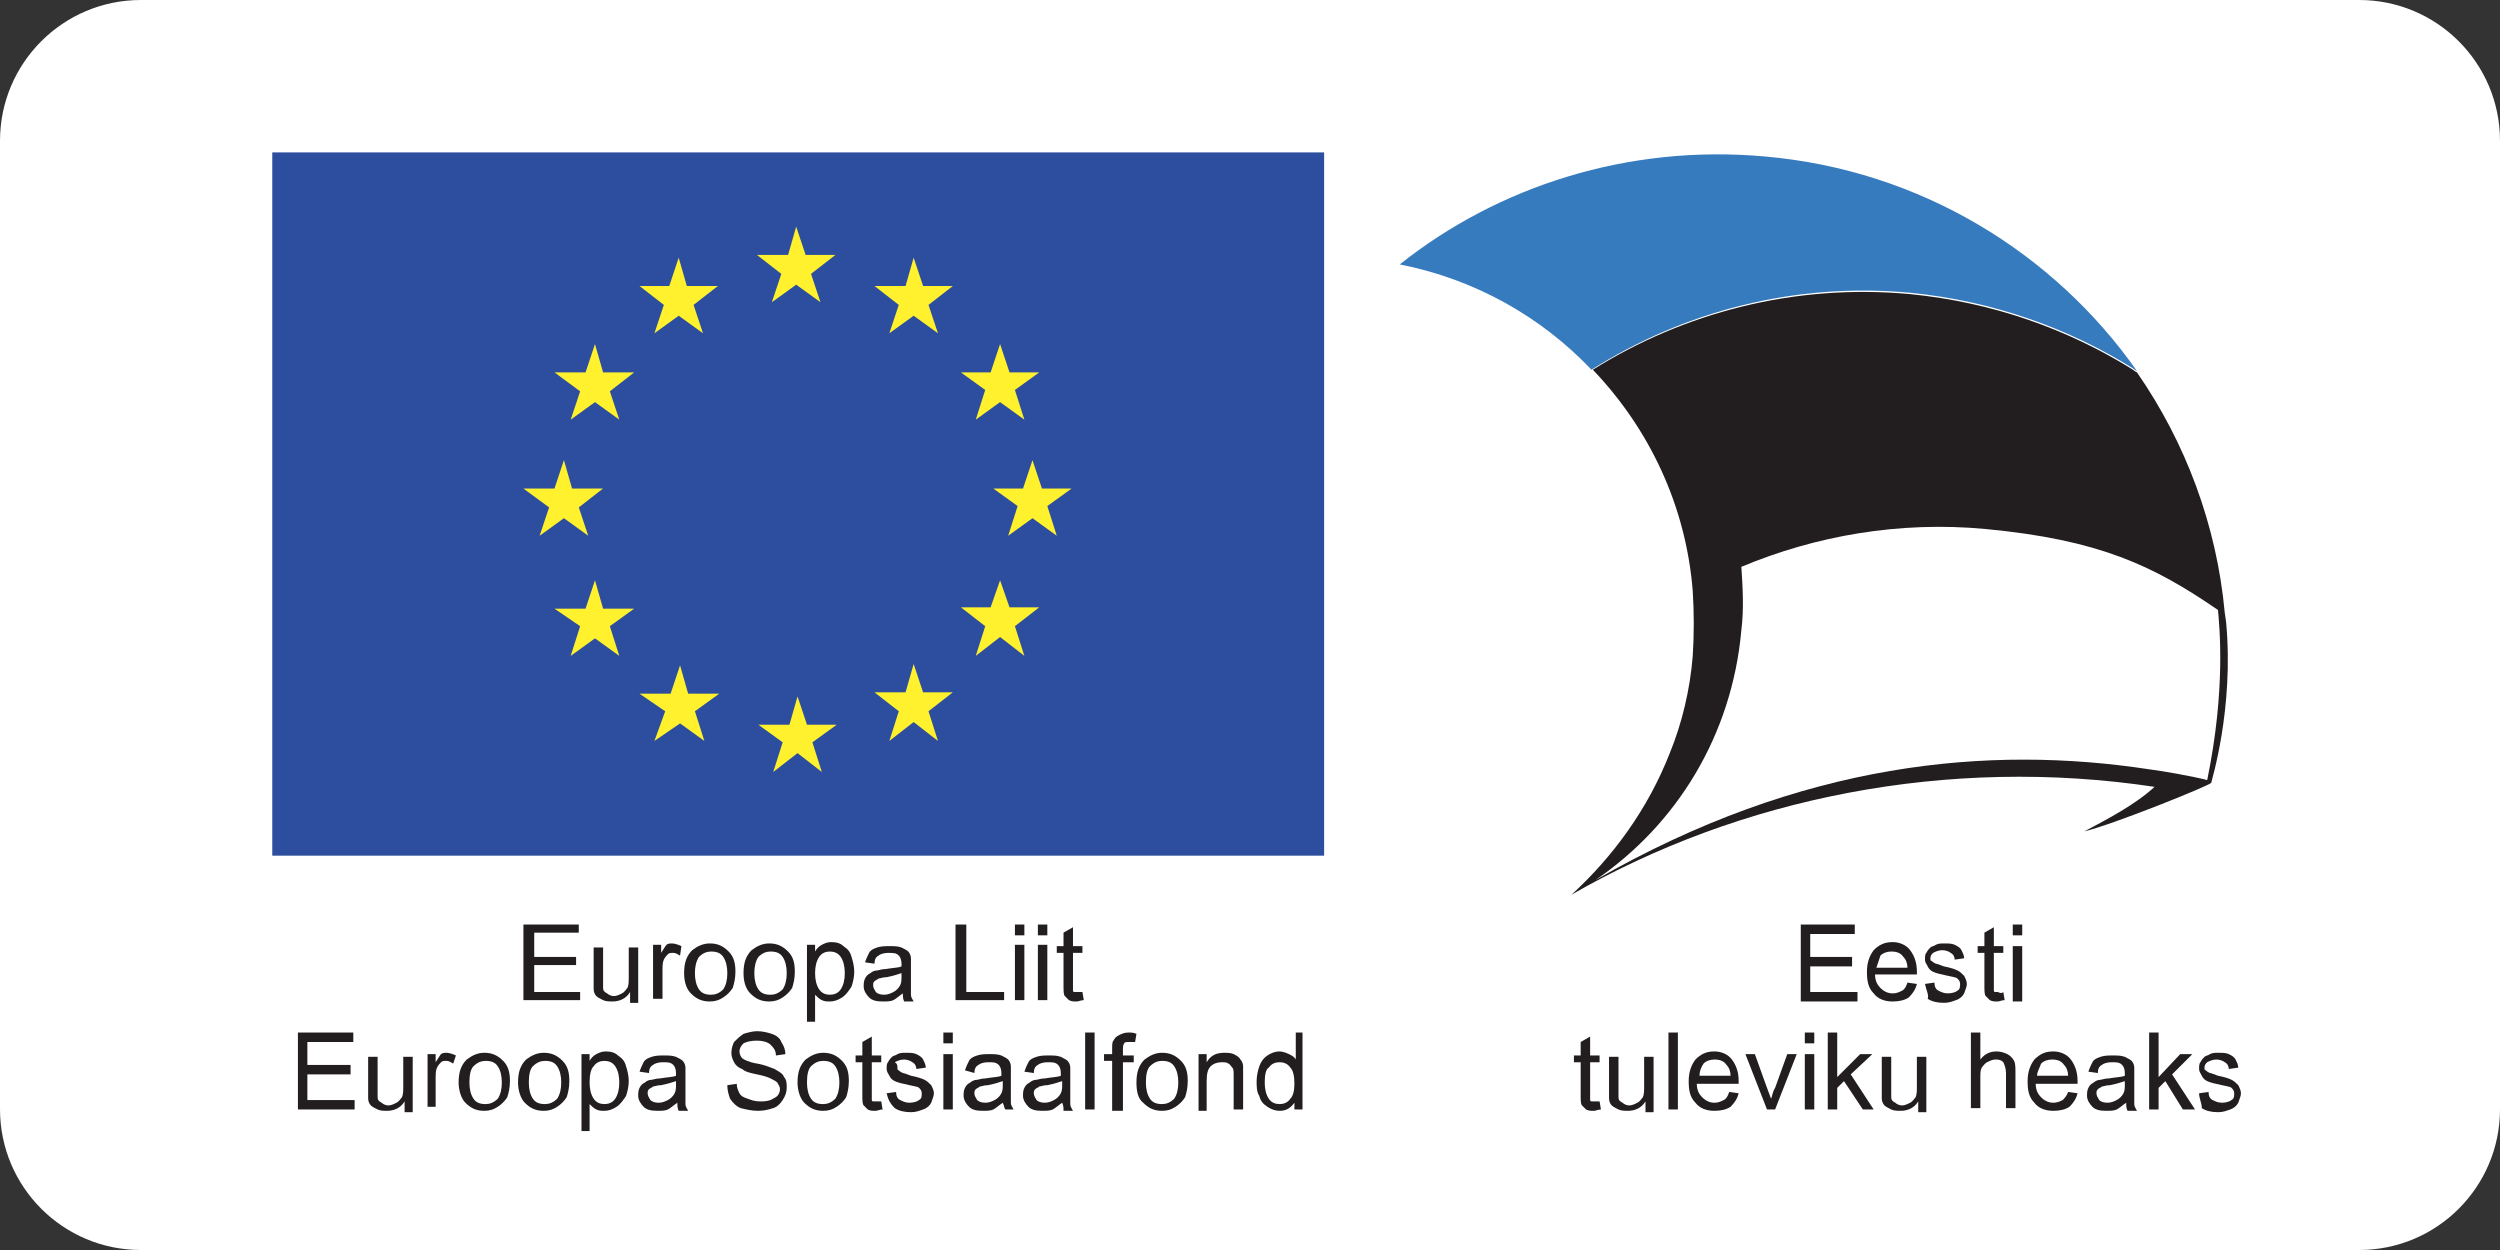 <svg width="142" height="71" viewBox="0 0 142 71" fill="none" xmlns="http://www.w3.org/2000/svg">
<rect x="0" y="0" width="142" height="71" fill="#333333" stroke="none"/>
<path d="M134 0H8C3.582 0 0 3.582 0 8V63C0 67.418 3.582 71 8 71H134C138.418 71 142 67.418 142 63V8C142 3.582 138.418 0 134 0Z" fill="white"/>
<g clip-path="url(#clip0_1430_5210)">
<path d="M130.661 4.438H11.094V67.542H130.661V4.438Z" fill="white"/>
<path d="M29.73 56.808V52.514H32.875V52.974H30.344V54.354H32.722V54.814H30.344V56.347H32.952V56.808H29.73Z" fill="#221E1F"/>
<path d="M35.789 56.808V56.348C35.559 56.731 35.176 56.884 34.792 56.884C34.639 56.884 34.409 56.884 34.256 56.808C34.102 56.731 33.949 56.654 33.872 56.578C33.795 56.501 33.719 56.348 33.719 56.194C33.719 56.118 33.719 55.888 33.719 55.734V53.817H34.256V55.581C34.256 55.888 34.256 56.041 34.256 56.118C34.256 56.271 34.332 56.348 34.486 56.424C34.562 56.501 34.716 56.578 34.869 56.578C35.023 56.578 35.176 56.501 35.329 56.424C35.483 56.348 35.559 56.194 35.636 56.118C35.713 55.964 35.713 55.734 35.713 55.504V53.817H36.25V56.961H35.789V56.808Z" fill="#221E1F"/>
<path d="M37.093 56.807V53.664H37.553V54.124C37.707 53.894 37.783 53.74 37.86 53.664C37.937 53.587 38.09 53.587 38.167 53.587C38.32 53.587 38.55 53.664 38.704 53.74L38.627 54.277C38.474 54.2 38.397 54.124 38.244 54.124C38.09 54.124 38.014 54.124 37.937 54.2C37.86 54.277 37.783 54.354 37.707 54.507C37.63 54.66 37.63 54.89 37.63 55.12V56.731H37.093V56.807Z" fill="#221E1F"/>
<path d="M38.857 55.274C38.857 54.66 39.011 54.277 39.318 53.97C39.624 53.74 39.931 53.587 40.315 53.587C40.775 53.587 41.082 53.74 41.388 54.047C41.695 54.354 41.772 54.737 41.772 55.197C41.772 55.581 41.695 55.887 41.618 56.117C41.465 56.347 41.312 56.501 41.082 56.654C40.852 56.807 40.621 56.884 40.315 56.884C39.855 56.884 39.548 56.731 39.241 56.424C39.011 56.194 38.857 55.81 38.857 55.274ZM39.471 55.274C39.471 55.657 39.548 55.964 39.701 56.194C39.855 56.424 40.084 56.501 40.391 56.501C40.621 56.501 40.852 56.424 41.082 56.194C41.235 55.964 41.312 55.657 41.312 55.274C41.312 54.89 41.235 54.584 41.082 54.354C40.928 54.124 40.698 54.047 40.391 54.047C40.161 54.047 39.931 54.124 39.701 54.354C39.548 54.584 39.471 54.89 39.471 55.274Z" fill="#221E1F"/>
<path d="M42.232 55.274C42.232 54.66 42.385 54.277 42.692 53.97C42.999 53.74 43.306 53.587 43.689 53.587C44.149 53.587 44.456 53.74 44.763 54.047C45.07 54.354 45.146 54.737 45.146 55.197C45.146 55.581 45.07 55.887 44.993 56.117C44.84 56.347 44.686 56.501 44.456 56.654C44.226 56.807 43.996 56.884 43.689 56.884C43.229 56.884 42.922 56.731 42.615 56.424C42.385 56.194 42.232 55.81 42.232 55.274ZM42.846 55.274C42.846 55.657 42.922 55.964 43.076 56.194C43.229 56.424 43.459 56.501 43.766 56.501C43.996 56.501 44.226 56.424 44.456 56.194C44.609 55.964 44.686 55.657 44.686 55.274C44.686 54.89 44.609 54.584 44.456 54.354C44.303 54.124 44.073 54.047 43.766 54.047C43.536 54.047 43.306 54.124 43.076 54.354C42.922 54.584 42.846 54.89 42.846 55.274Z" fill="#221E1F"/>
<path d="M45.836 58.035V53.664H46.297V54.047C46.373 53.894 46.527 53.741 46.68 53.664C46.834 53.587 46.987 53.511 47.217 53.511C47.524 53.511 47.754 53.587 47.907 53.741C48.137 53.894 48.291 54.047 48.367 54.354C48.444 54.584 48.521 54.891 48.521 55.198C48.521 55.504 48.444 55.811 48.367 56.041C48.214 56.271 48.061 56.501 47.831 56.654C47.6 56.808 47.37 56.885 47.14 56.885C46.987 56.885 46.834 56.885 46.68 56.808C46.527 56.731 46.45 56.654 46.297 56.501V58.035H45.836ZM46.297 55.274C46.297 55.658 46.373 55.964 46.527 56.194C46.68 56.425 46.91 56.501 47.14 56.501C47.37 56.501 47.6 56.425 47.754 56.194C47.907 55.964 47.984 55.658 47.984 55.274C47.984 54.891 47.907 54.584 47.754 54.354C47.6 54.124 47.37 54.047 47.14 54.047C46.91 54.047 46.68 54.124 46.527 54.354C46.373 54.584 46.297 54.891 46.297 55.274Z" fill="#221E1F"/>
<path d="M51.282 56.424C51.052 56.578 50.898 56.731 50.745 56.808C50.592 56.885 50.361 56.885 50.131 56.885C49.748 56.885 49.518 56.808 49.364 56.654C49.211 56.501 49.058 56.271 49.058 56.041C49.058 55.888 49.058 55.734 49.134 55.581C49.211 55.428 49.288 55.351 49.441 55.274C49.518 55.198 49.671 55.121 49.825 55.121C49.901 55.121 50.055 55.044 50.285 55.044C50.745 54.968 51.052 54.968 51.205 54.891C51.205 54.814 51.205 54.737 51.205 54.737C51.205 54.508 51.128 54.354 51.052 54.278C50.898 54.124 50.745 54.124 50.438 54.124C50.208 54.124 49.978 54.201 49.901 54.278C49.748 54.354 49.671 54.508 49.671 54.737L49.134 54.661C49.211 54.431 49.288 54.278 49.364 54.124C49.441 53.971 49.594 53.894 49.825 53.817C50.055 53.741 50.285 53.741 50.515 53.741C50.822 53.741 50.975 53.741 51.205 53.817C51.358 53.894 51.512 53.971 51.589 54.047C51.665 54.124 51.742 54.278 51.742 54.431C51.742 54.508 51.742 54.661 51.742 54.891V55.581C51.742 56.041 51.742 56.424 51.742 56.501C51.742 56.654 51.819 56.731 51.895 56.885H51.358C51.282 56.731 51.282 56.578 51.282 56.424ZM51.205 55.274C50.975 55.351 50.745 55.428 50.361 55.504C50.131 55.504 49.978 55.581 49.901 55.581C49.825 55.658 49.748 55.658 49.671 55.734C49.594 55.811 49.594 55.888 49.594 55.964C49.594 56.118 49.671 56.194 49.748 56.348C49.825 56.424 49.978 56.501 50.208 56.501C50.438 56.501 50.592 56.424 50.745 56.348C50.898 56.271 51.052 56.118 51.128 55.964C51.205 55.811 51.205 55.658 51.205 55.428V55.274Z" fill="#221E1F"/>
<path d="M54.273 56.808V52.514H54.886V56.347H57.034V56.808H54.273Z" fill="#221E1F"/>
<path d="M57.648 53.127V52.514H58.184V53.127H57.648ZM57.648 56.808V53.664H58.184V56.808H57.648Z" fill="#221E1F"/>
<path d="M58.951 53.127V52.514H59.488V53.127H58.951ZM58.951 56.808V53.664H59.488V56.808H58.951Z" fill="#221E1F"/>
<path d="M61.482 56.347L61.559 56.807C61.405 56.807 61.252 56.884 61.175 56.884C60.945 56.884 60.868 56.884 60.715 56.807C60.639 56.731 60.562 56.654 60.485 56.578C60.408 56.501 60.408 56.271 60.408 55.964V54.124H60.025V53.74H60.408V52.974L60.945 52.667V53.74H61.482V54.124H60.945V55.964C60.945 56.117 60.945 56.194 60.945 56.271C60.945 56.347 61.022 56.347 61.022 56.347C61.099 56.347 61.099 56.347 61.175 56.347C61.329 56.347 61.405 56.347 61.482 56.347Z" fill="#221E1F"/>
<path d="M16.922 63.019V58.648H20.067V59.185H17.459V60.488H19.913V61.025H17.459V62.482H20.143V63.019H16.922Z" fill="#221E1F"/>
<path d="M22.981 63.019V62.559C22.751 62.942 22.368 63.095 21.984 63.095C21.831 63.095 21.601 63.095 21.448 63.019C21.294 62.942 21.141 62.865 21.064 62.789C20.987 62.712 20.911 62.559 20.911 62.405C20.911 62.329 20.911 62.099 20.911 61.945V60.028H21.448V61.792C21.448 62.099 21.448 62.252 21.448 62.329C21.448 62.482 21.524 62.559 21.678 62.635C21.754 62.712 21.908 62.789 22.061 62.789C22.215 62.789 22.368 62.712 22.521 62.635C22.675 62.559 22.751 62.405 22.828 62.329C22.905 62.175 22.905 61.945 22.905 61.715V60.028H23.442V63.172H22.981V63.019Z" fill="#221E1F"/>
<path d="M24.285 63.018V59.874H24.745V60.335C24.899 60.105 24.975 59.951 25.052 59.874C25.129 59.798 25.282 59.798 25.359 59.798C25.512 59.798 25.742 59.874 25.896 59.951L25.742 60.411C25.589 60.335 25.512 60.258 25.359 60.258C25.206 60.258 25.129 60.258 25.052 60.335C24.975 60.411 24.899 60.488 24.822 60.641C24.745 60.795 24.745 61.025 24.745 61.255V62.865H24.285V63.018Z" fill="#221E1F"/>
<path d="M26.049 61.485C26.049 60.871 26.203 60.488 26.509 60.181C26.816 59.951 27.123 59.798 27.506 59.798C27.967 59.798 28.273 59.951 28.58 60.258C28.887 60.565 28.964 60.948 28.964 61.408C28.964 61.791 28.887 62.098 28.81 62.328C28.657 62.558 28.503 62.712 28.273 62.865C28.043 63.018 27.813 63.095 27.506 63.095C27.046 63.095 26.74 62.942 26.433 62.635C26.203 62.405 26.049 61.945 26.049 61.485ZM26.663 61.485C26.663 61.868 26.74 62.175 26.893 62.405C27.046 62.635 27.276 62.712 27.583 62.712C27.813 62.712 28.043 62.635 28.273 62.405C28.427 62.175 28.503 61.868 28.503 61.485C28.503 61.101 28.427 60.795 28.273 60.565C28.12 60.335 27.89 60.258 27.583 60.258C27.353 60.258 27.123 60.335 26.893 60.565C26.74 60.718 26.663 61.025 26.663 61.485Z" fill="#221E1F"/>
<path d="M29.424 61.485C29.424 60.871 29.577 60.488 29.884 60.181C30.191 59.951 30.498 59.798 30.881 59.798C31.341 59.798 31.648 59.951 31.955 60.258C32.261 60.565 32.338 60.948 32.338 61.408C32.338 61.791 32.261 62.098 32.185 62.328C32.031 62.558 31.878 62.712 31.648 62.865C31.418 63.018 31.188 63.095 30.881 63.095C30.421 63.095 30.114 62.942 29.807 62.635C29.577 62.405 29.424 61.945 29.424 61.485ZM30.037 61.485C30.037 61.868 30.114 62.175 30.267 62.405C30.421 62.635 30.651 62.712 30.958 62.712C31.188 62.712 31.418 62.635 31.648 62.405C31.801 62.175 31.878 61.868 31.878 61.485C31.878 61.101 31.801 60.795 31.648 60.565C31.495 60.335 31.265 60.258 30.958 60.258C30.728 60.258 30.498 60.335 30.267 60.565C30.114 60.718 30.037 61.025 30.037 61.485Z" fill="#221E1F"/>
<path d="M33.028 64.245V59.874H33.489V60.258C33.565 60.105 33.719 59.951 33.872 59.874C34.025 59.798 34.179 59.721 34.409 59.721C34.716 59.721 34.946 59.798 35.099 59.951C35.329 60.105 35.483 60.258 35.559 60.565C35.636 60.795 35.713 61.101 35.713 61.408C35.713 61.715 35.636 62.022 35.559 62.252C35.406 62.481 35.252 62.712 35.022 62.865C34.792 63.018 34.562 63.095 34.332 63.095C34.179 63.095 34.025 63.095 33.872 63.018C33.719 62.942 33.642 62.865 33.489 62.712V64.245H33.028ZM33.489 61.485C33.489 61.868 33.565 62.175 33.719 62.405C33.872 62.635 34.102 62.712 34.332 62.712C34.562 62.712 34.792 62.635 34.946 62.405C35.099 62.175 35.176 61.868 35.176 61.485C35.176 61.101 35.099 60.795 34.946 60.565C34.792 60.335 34.562 60.258 34.332 60.258C34.102 60.258 33.872 60.335 33.719 60.565C33.565 60.718 33.489 61.025 33.489 61.485Z" fill="#221E1F"/>
<path d="M38.474 62.635C38.244 62.788 38.09 62.942 37.937 63.018C37.783 63.095 37.553 63.095 37.323 63.095C36.94 63.095 36.71 63.018 36.556 62.865C36.403 62.712 36.249 62.481 36.249 62.252C36.249 62.098 36.249 61.945 36.326 61.791C36.403 61.638 36.48 61.561 36.633 61.485C36.71 61.408 36.863 61.331 37.017 61.331C37.093 61.331 37.246 61.255 37.477 61.255C37.937 61.178 38.244 61.178 38.397 61.101C38.397 61.025 38.397 60.948 38.397 60.948C38.397 60.718 38.32 60.565 38.244 60.488C38.09 60.335 37.937 60.335 37.63 60.335C37.4 60.335 37.17 60.411 37.093 60.488C36.94 60.565 36.863 60.718 36.863 60.948L36.326 60.871C36.403 60.641 36.48 60.488 36.556 60.335C36.633 60.181 36.786 60.105 37.017 60.028C37.246 59.951 37.477 59.951 37.707 59.951C38.014 59.951 38.167 59.951 38.397 60.028C38.55 60.105 38.704 60.181 38.78 60.258C38.857 60.335 38.934 60.488 38.934 60.641C38.934 60.718 38.934 60.871 38.934 61.101V61.791C38.934 62.252 38.934 62.635 38.934 62.712C38.934 62.865 39.011 62.942 39.087 63.095H38.55C38.474 62.942 38.474 62.788 38.474 62.635ZM38.397 61.408C38.167 61.485 37.937 61.561 37.553 61.638C37.323 61.638 37.17 61.715 37.093 61.715C37.017 61.791 36.94 61.791 36.863 61.868C36.786 61.945 36.786 62.021 36.786 62.098C36.786 62.252 36.863 62.328 36.94 62.481C37.017 62.558 37.17 62.635 37.4 62.635C37.63 62.635 37.783 62.558 37.937 62.481C38.09 62.405 38.244 62.252 38.32 62.098C38.397 61.945 38.397 61.791 38.397 61.561V61.408Z" fill="#221E1F"/>
<path d="M41.312 61.638L41.848 61.562C41.848 61.792 41.925 61.945 42.002 62.098C42.078 62.252 42.232 62.328 42.462 62.405C42.692 62.482 42.845 62.559 43.152 62.559C43.382 62.559 43.536 62.559 43.766 62.482C43.919 62.405 44.072 62.328 44.149 62.252C44.226 62.175 44.303 62.022 44.303 61.868C44.303 61.715 44.226 61.638 44.149 61.485C44.072 61.408 43.919 61.332 43.766 61.255C43.612 61.178 43.382 61.102 42.999 61.025C42.615 60.948 42.309 60.872 42.155 60.718C41.925 60.642 41.772 60.488 41.695 60.335C41.618 60.181 41.542 60.028 41.542 59.798C41.542 59.568 41.618 59.338 41.695 59.185C41.848 59.031 42.002 58.878 42.232 58.725C42.462 58.648 42.769 58.571 42.999 58.571C43.306 58.571 43.612 58.648 43.842 58.725C44.072 58.801 44.303 58.955 44.379 59.185C44.533 59.415 44.609 59.645 44.609 59.875L44.072 59.952C44.072 59.645 43.919 59.491 43.766 59.338C43.612 59.185 43.306 59.108 42.999 59.108C42.615 59.108 42.385 59.185 42.232 59.261C42.078 59.415 42.002 59.568 42.002 59.721C42.002 59.875 42.078 60.028 42.155 60.105C42.232 60.181 42.539 60.335 42.999 60.411C43.459 60.488 43.766 60.642 43.996 60.718C44.226 60.872 44.456 60.948 44.533 61.178C44.686 61.332 44.686 61.562 44.686 61.792C44.686 62.022 44.609 62.252 44.456 62.482C44.303 62.712 44.149 62.865 43.919 62.942C43.689 63.019 43.382 63.095 43.075 63.095C42.692 63.095 42.385 63.019 42.078 62.942C41.848 62.865 41.618 62.635 41.465 62.405C41.388 62.175 41.312 61.945 41.312 61.638Z" fill="#221E1F"/>
<path d="M45.299 61.485C45.299 60.871 45.453 60.488 45.76 60.181C46.066 59.951 46.373 59.798 46.757 59.798C47.217 59.798 47.523 59.951 47.83 60.258C48.137 60.565 48.214 60.948 48.214 61.408C48.214 61.791 48.137 62.098 48.06 62.328C47.907 62.558 47.754 62.712 47.523 62.865C47.293 63.018 47.063 63.095 46.757 63.095C46.296 63.095 45.99 62.942 45.683 62.635C45.453 62.405 45.299 61.945 45.299 61.485ZM45.836 61.485C45.836 61.868 45.913 62.175 46.066 62.405C46.22 62.635 46.45 62.712 46.757 62.712C46.987 62.712 47.217 62.635 47.447 62.405C47.6 62.175 47.677 61.868 47.677 61.485C47.677 61.101 47.6 60.795 47.447 60.565C47.293 60.335 47.063 60.258 46.757 60.258C46.526 60.258 46.296 60.335 46.066 60.565C45.913 60.718 45.836 61.025 45.836 61.485Z" fill="#221E1F"/>
<path d="M50.055 62.558L50.132 63.019C49.978 63.019 49.825 63.095 49.748 63.095C49.518 63.095 49.441 63.095 49.288 63.019C49.211 62.942 49.135 62.865 49.058 62.788C48.981 62.712 48.981 62.482 48.981 62.175V60.335H48.598V59.951H48.981V59.185L49.518 58.878V59.951H50.055V60.335H49.518V62.175C49.518 62.328 49.518 62.405 49.518 62.482C49.518 62.558 49.595 62.558 49.595 62.558C49.671 62.558 49.671 62.558 49.748 62.558C49.825 62.558 49.901 62.558 50.055 62.558Z" fill="#221E1F"/>
<path d="M50.361 62.098L50.898 62.022C50.898 62.252 50.975 62.405 51.128 62.481C51.282 62.558 51.435 62.635 51.665 62.635C51.895 62.635 52.125 62.558 52.202 62.481C52.355 62.405 52.355 62.252 52.355 62.098C52.355 61.945 52.279 61.868 52.202 61.791C52.125 61.715 51.972 61.715 51.665 61.638C51.282 61.561 50.975 61.485 50.822 61.408C50.668 61.331 50.591 61.255 50.515 61.101C50.438 60.948 50.361 60.871 50.361 60.718C50.361 60.565 50.361 60.411 50.438 60.335C50.515 60.181 50.591 60.105 50.668 60.028C50.745 59.951 50.898 59.951 50.975 59.874C51.128 59.798 51.282 59.798 51.435 59.798C51.665 59.798 51.895 59.798 52.049 59.874C52.202 59.951 52.355 60.028 52.432 60.181C52.509 60.335 52.586 60.488 52.586 60.641L52.049 60.718C52.049 60.565 51.972 60.411 51.819 60.335C51.742 60.258 51.512 60.181 51.358 60.181C51.128 60.181 50.975 60.258 50.822 60.335C50.975 60.411 50.975 60.565 50.975 60.641C50.975 60.718 50.975 60.795 51.052 60.795C51.128 60.871 51.128 60.871 51.282 60.948C51.358 60.948 51.512 61.025 51.742 61.101C52.125 61.178 52.355 61.255 52.509 61.331C52.662 61.408 52.739 61.485 52.892 61.638C52.969 61.791 53.046 61.945 53.046 62.098C53.046 62.252 52.969 62.405 52.892 62.635C52.816 62.788 52.662 62.942 52.432 63.018C52.202 63.095 52.049 63.172 51.742 63.172C51.358 63.172 51.052 63.095 50.822 62.942C50.515 62.635 50.438 62.405 50.361 62.098Z" fill="#221E1F"/>
<path d="M53.583 59.261V58.648H54.119V59.261H53.583ZM53.583 63.019V59.875H54.119V63.019H53.583Z" fill="#221E1F"/>
<path d="M56.957 62.635C56.727 62.789 56.574 62.942 56.42 63.019C56.267 63.095 56.037 63.095 55.807 63.095C55.423 63.095 55.193 63.019 55.04 62.865C54.886 62.712 54.733 62.482 54.733 62.252C54.733 62.099 54.733 61.945 54.81 61.792C54.886 61.639 54.963 61.562 55.116 61.485C55.193 61.408 55.346 61.332 55.5 61.332C55.577 61.332 55.73 61.255 55.96 61.255C56.42 61.178 56.727 61.178 56.88 61.102C56.88 61.025 56.88 60.949 56.88 60.949C56.88 60.718 56.804 60.565 56.727 60.488C56.574 60.335 56.42 60.335 56.113 60.335C55.883 60.335 55.653 60.412 55.577 60.488C55.423 60.565 55.346 60.718 55.346 60.949L54.81 60.795C54.886 60.565 54.963 60.412 55.04 60.258C55.116 60.105 55.27 60.028 55.5 59.952C55.73 59.875 55.96 59.875 56.19 59.875C56.497 59.875 56.65 59.875 56.88 59.952C57.034 60.028 57.187 60.105 57.264 60.182C57.34 60.258 57.417 60.412 57.417 60.565C57.417 60.642 57.417 60.795 57.417 61.025V61.715C57.417 62.175 57.417 62.559 57.417 62.635C57.417 62.789 57.494 62.865 57.571 63.019H57.11C57.034 62.942 57.034 62.789 56.957 62.635ZM56.957 61.408C56.727 61.485 56.497 61.562 56.113 61.639C55.883 61.639 55.73 61.715 55.653 61.715C55.577 61.792 55.5 61.792 55.423 61.869C55.346 61.945 55.346 62.022 55.346 62.099C55.346 62.252 55.423 62.329 55.5 62.482C55.577 62.559 55.73 62.635 55.96 62.635C56.19 62.635 56.343 62.559 56.497 62.482C56.65 62.405 56.804 62.252 56.88 62.099C56.957 61.945 56.957 61.792 56.957 61.562V61.408Z" fill="#221E1F"/>
<path d="M60.332 62.635C60.102 62.788 59.948 62.942 59.795 63.018C59.641 63.095 59.411 63.095 59.181 63.095C58.798 63.095 58.568 63.018 58.414 62.865C58.261 62.712 58.107 62.481 58.107 62.252C58.107 62.098 58.107 61.945 58.184 61.791C58.261 61.638 58.337 61.561 58.491 61.485C58.568 61.408 58.721 61.331 58.874 61.331C58.951 61.331 59.105 61.255 59.334 61.255C59.795 61.178 60.102 61.178 60.255 61.101C60.255 61.025 60.255 60.948 60.255 60.948C60.255 60.718 60.178 60.565 60.102 60.488C59.948 60.335 59.795 60.335 59.488 60.335C59.258 60.335 59.028 60.411 58.951 60.488C58.798 60.565 58.721 60.718 58.721 60.948L58.184 60.871C58.261 60.641 58.337 60.488 58.414 60.335C58.491 60.181 58.644 60.105 58.874 60.028C59.105 59.951 59.334 59.951 59.565 59.951C59.871 59.951 60.025 59.951 60.255 60.028C60.408 60.105 60.562 60.181 60.638 60.258C60.715 60.335 60.792 60.488 60.792 60.641C60.792 60.718 60.792 60.871 60.792 61.101V61.791C60.792 62.252 60.792 62.635 60.792 62.712C60.792 62.865 60.868 62.942 60.945 63.095H60.408C60.408 62.942 60.408 62.788 60.332 62.635ZM60.332 61.408C60.102 61.485 59.871 61.561 59.488 61.638C59.258 61.638 59.105 61.715 59.028 61.715C58.951 61.791 58.874 61.791 58.798 61.868C58.721 61.945 58.721 62.021 58.721 62.098C58.721 62.252 58.798 62.328 58.874 62.481C58.951 62.558 59.105 62.635 59.334 62.635C59.565 62.635 59.718 62.558 59.871 62.481C60.025 62.405 60.178 62.252 60.255 62.098C60.332 61.945 60.332 61.791 60.332 61.561V61.408Z" fill="#221E1F"/>
<path d="M62.173 58.648H61.636V63.019H62.173V58.648Z" fill="#221E1F"/>
<path d="M63.17 63.019V60.258H62.709V59.875H63.17V59.568C63.17 59.338 63.17 59.185 63.246 59.108C63.323 58.955 63.4 58.878 63.553 58.801C63.706 58.725 63.86 58.648 64.09 58.648C64.243 58.648 64.397 58.648 64.55 58.725L64.474 59.185C64.397 59.185 64.243 59.185 64.167 59.185C64.013 59.185 63.86 59.185 63.86 59.261C63.783 59.338 63.783 59.491 63.783 59.645V59.952H64.397V60.335H63.783V63.095H63.17V63.019Z" fill="#221E1F"/>
<path d="M64.55 61.485C64.55 60.871 64.703 60.488 65.01 60.181C65.317 59.951 65.624 59.798 66.007 59.798C66.467 59.798 66.774 59.951 67.081 60.258C67.388 60.565 67.464 60.948 67.464 61.408C67.464 61.791 67.388 62.098 67.311 62.328C67.157 62.558 67.004 62.712 66.774 62.865C66.544 63.018 66.314 63.095 66.007 63.095C65.547 63.095 65.24 62.942 64.933 62.635C64.626 62.405 64.55 61.945 64.55 61.485ZM65.087 61.485C65.087 61.868 65.163 62.175 65.317 62.405C65.47 62.635 65.7 62.712 66.007 62.712C66.237 62.712 66.467 62.635 66.697 62.405C66.851 62.175 66.927 61.868 66.927 61.485C66.927 61.101 66.851 60.795 66.697 60.565C66.544 60.335 66.314 60.258 66.007 60.258C65.777 60.258 65.547 60.335 65.317 60.565C65.163 60.718 65.087 61.025 65.087 61.485Z" fill="#221E1F"/>
<path d="M68.078 63.018V59.874H68.538V60.335C68.768 59.951 69.075 59.798 69.535 59.798C69.689 59.798 69.919 59.798 70.072 59.874C70.226 59.951 70.379 60.028 70.456 60.181C70.532 60.258 70.609 60.411 70.609 60.565C70.609 60.641 70.609 60.871 70.609 61.101V63.018H70.072V61.101C70.072 60.871 70.072 60.718 69.996 60.641C69.919 60.565 69.842 60.411 69.765 60.411C69.689 60.335 69.535 60.335 69.382 60.335C69.152 60.335 68.922 60.411 68.768 60.565C68.615 60.718 68.538 60.948 68.538 61.408V63.095H68.078V63.018Z" fill="#221E1F"/>
<path d="M73.523 63.019V62.635C73.293 62.942 73.063 63.095 72.679 63.095C72.449 63.095 72.219 63.019 71.989 62.865C71.759 62.712 71.606 62.559 71.529 62.252C71.376 62.022 71.376 61.715 71.376 61.408C71.376 61.102 71.452 60.795 71.529 60.565C71.606 60.335 71.759 60.105 71.989 59.952C72.219 59.798 72.449 59.721 72.679 59.721C72.833 59.721 73.063 59.798 73.216 59.875C73.37 59.952 73.523 60.028 73.6 60.181V58.648H73.983V63.019H73.523ZM71.836 61.485C71.836 61.868 71.912 62.175 72.066 62.405C72.219 62.635 72.449 62.712 72.679 62.712C72.909 62.712 73.139 62.635 73.293 62.405C73.446 62.252 73.523 61.945 73.523 61.562C73.523 61.102 73.446 60.795 73.293 60.642C73.139 60.411 72.909 60.335 72.679 60.335C72.449 60.335 72.219 60.411 72.066 60.642C71.912 60.718 71.836 61.025 71.836 61.485Z" fill="#221E1F"/>
<path d="M75.21 8.655H15.465V48.603H75.21V8.655Z" fill="#2D4E9E"/>
<path fill-rule="evenodd" clip-rule="evenodd" d="M45.76 14.482H47.447L46.066 15.556L46.603 17.166L45.223 16.169L43.842 17.166L44.379 15.556L42.998 14.482H44.763L45.223 12.872L45.76 14.482Z" fill="#FFF12D"/>
<path fill-rule="evenodd" clip-rule="evenodd" d="M45.837 41.166H47.524L46.144 42.163L46.68 43.849L45.3 42.776L43.919 43.849L44.456 42.163L43.076 41.166H44.84L45.3 39.556L45.837 41.166Z" fill="#FFF12D"/>
<path fill-rule="evenodd" clip-rule="evenodd" d="M52.432 39.325H54.119L52.739 40.399L53.276 42.086L51.895 41.012L50.514 42.086L51.051 40.399L49.671 39.325H51.435L51.895 37.715L52.432 39.325Z" fill="#FFF12D"/>
<path fill-rule="evenodd" clip-rule="evenodd" d="M52.432 16.246H54.119L52.739 17.319L53.276 18.93L51.895 17.933L50.514 18.93L51.051 17.319L49.671 16.246H51.435L51.895 14.636L52.432 16.246Z" fill="#FFF12D"/>
<path fill-rule="evenodd" clip-rule="evenodd" d="M57.341 21.153H59.028L57.647 22.15L58.184 23.837L56.804 22.84L55.423 23.837L55.96 22.15L54.58 21.153H56.267L56.804 19.543L57.341 21.153Z" fill="#FFF12D"/>
<path fill-rule="evenodd" clip-rule="evenodd" d="M57.341 34.495H59.028L57.647 35.568L58.184 37.255L56.804 36.182L55.423 37.255L55.96 35.568L54.58 34.495H56.267L56.804 32.961L57.341 34.495Z" fill="#FFF12D"/>
<path fill-rule="evenodd" clip-rule="evenodd" d="M59.181 27.747H60.869L59.488 28.744L60.025 30.431L58.645 29.434L57.264 30.431L57.801 28.744L56.42 27.747H58.108L58.645 26.137L59.181 27.747Z" fill="#FFF12D"/>
<path fill-rule="evenodd" clip-rule="evenodd" d="M39.011 16.246H40.775L39.394 17.319L39.931 18.93L38.55 17.933L37.17 18.93L37.707 17.319L36.326 16.246H38.014L38.55 14.636L39.011 16.246Z" fill="#FFF12D"/>
<path fill-rule="evenodd" clip-rule="evenodd" d="M34.256 21.153H36.02L34.639 22.227L35.176 23.837L33.795 22.84L32.415 23.837L32.952 22.227L31.495 21.153H33.259L33.795 19.543L34.256 21.153Z" fill="#FFF12D"/>
<path fill-rule="evenodd" clip-rule="evenodd" d="M32.492 27.747H34.255L32.875 28.821L33.412 30.431L32.031 29.434L30.651 30.431L31.188 28.821L29.73 27.747H31.494L32.031 26.137L32.492 27.747Z" fill="#FFF12D"/>
<path fill-rule="evenodd" clip-rule="evenodd" d="M34.256 34.572H36.02L34.639 35.568L35.176 37.255L33.795 36.258L32.415 37.255L32.952 35.568L31.495 34.572H33.259L33.795 32.961L34.256 34.572Z" fill="#FFF12D"/>
<path fill-rule="evenodd" clip-rule="evenodd" d="M39.087 39.402H40.851L39.471 40.399L40.008 42.086L38.627 41.089L37.17 42.086L37.783 40.399L36.326 39.402H38.09L38.627 37.792L39.087 39.402Z" fill="#FFF12D"/>
<path fill-rule="evenodd" clip-rule="evenodd" d="M108.496 16.629C113.174 17.089 117.469 18.623 121.151 20.923C121.151 20.923 121.227 21 121.381 21.077C116.702 14.406 109.11 9.652 100.213 8.885C92.467 8.195 85.104 10.572 79.505 15.019C83.8 15.863 87.558 18.009 90.396 21C95.611 17.703 101.9 16.016 108.496 16.629Z" fill="#377BBF"/>
<path fill-rule="evenodd" clip-rule="evenodd" d="M126.443 35.339C126.443 35.262 126.366 34.878 126.366 34.802C125.906 29.818 124.142 25.14 121.381 21.153C121.227 21.077 121.151 21 121.151 21C117.469 18.7 113.174 17.166 108.496 16.706C101.9 16.093 95.611 17.78 90.473 21C93.694 24.374 95.765 28.744 96.148 33.575C96.225 34.802 96.225 36.029 96.148 37.255C95.995 39.172 95.535 41.089 94.844 42.776C93.617 45.92 91.623 48.68 89.169 50.904L89.246 50.827C98.832 45.306 110.643 42.929 122.378 44.693C121.304 45.69 119.693 46.533 118.39 47.223C120 46.84 125.522 44.616 125.599 44.463C125.599 44.386 126.903 40.246 126.443 35.339Z" fill="#221E1F"/>
<path fill-rule="evenodd" clip-rule="evenodd" d="M125.982 34.648C122.301 32.118 119.233 30.661 112.791 30.048C107.882 29.588 103.127 30.431 98.909 32.195C98.986 33.345 99.062 34.572 98.909 35.798C98.372 41.779 95.228 46.84 90.626 49.984C102.36 43.236 113.021 42.316 122.071 43.696C122.684 43.773 124.525 44.08 125.369 44.31C126.442 39.096 126.059 35.569 125.982 34.648Z" fill="white"/>
<path d="M102.284 56.884V52.514H105.351V53.05H102.821V54.354H105.198V54.891H102.821V56.347H105.505V56.884H102.284Z" fill="#221E1F"/>
<path d="M108.343 55.811L108.88 55.888C108.803 56.194 108.65 56.425 108.42 56.654C108.189 56.808 107.883 56.885 107.499 56.885C107.039 56.885 106.656 56.731 106.425 56.425C106.119 56.118 106.042 55.734 106.042 55.198C106.042 54.661 106.195 54.278 106.425 53.971C106.732 53.664 107.039 53.511 107.499 53.511C107.883 53.511 108.266 53.664 108.496 53.971C108.726 54.278 108.88 54.661 108.88 55.198C108.88 55.198 108.88 55.274 108.88 55.351H106.502C106.502 55.734 106.656 55.964 106.809 56.118C106.962 56.271 107.192 56.425 107.499 56.425C107.729 56.425 107.883 56.348 108.036 56.271C108.189 56.194 108.266 56.041 108.343 55.811ZM106.579 54.968H108.343C108.343 54.738 108.266 54.508 108.113 54.354C107.959 54.124 107.729 54.047 107.422 54.047C107.192 54.047 106.962 54.124 106.809 54.278C106.732 54.508 106.656 54.738 106.579 54.968Z" fill="#221E1F"/>
<path d="M109.339 55.887L109.876 55.81C109.876 56.041 109.953 56.194 110.106 56.271C110.26 56.347 110.413 56.424 110.643 56.424C110.873 56.424 111.103 56.347 111.18 56.271C111.333 56.194 111.333 56.041 111.333 55.887C111.333 55.734 111.257 55.657 111.18 55.581C111.103 55.504 110.95 55.504 110.643 55.427C110.26 55.35 109.953 55.274 109.8 55.197C109.646 55.12 109.569 55.044 109.493 54.89C109.416 54.737 109.339 54.66 109.339 54.507C109.339 54.354 109.339 54.2 109.416 54.124C109.493 53.97 109.569 53.894 109.646 53.817C109.723 53.74 109.876 53.74 109.953 53.664C110.106 53.587 110.26 53.587 110.413 53.587C110.643 53.587 110.873 53.587 111.027 53.664C111.18 53.74 111.333 53.817 111.41 53.97C111.487 54.124 111.563 54.277 111.563 54.43L111.027 54.507C111.027 54.354 110.95 54.2 110.797 54.124C110.72 54.047 110.49 53.97 110.336 53.97C110.106 53.97 109.953 54.047 109.8 54.124C109.723 54.2 109.646 54.277 109.646 54.43C109.646 54.507 109.646 54.584 109.723 54.584C109.8 54.66 109.8 54.66 109.953 54.737C110.03 54.737 110.183 54.814 110.413 54.89C110.797 54.967 111.027 55.044 111.18 55.12C111.333 55.197 111.41 55.274 111.563 55.427C111.64 55.581 111.717 55.734 111.717 55.887C111.717 56.041 111.64 56.194 111.563 56.424C111.487 56.577 111.333 56.731 111.103 56.807C110.873 56.884 110.72 56.961 110.413 56.961C110.03 56.961 109.723 56.884 109.493 56.731C109.569 56.501 109.416 56.271 109.339 55.887Z" fill="#221E1F"/>
<path d="M113.788 56.347L113.864 56.807C113.711 56.807 113.558 56.884 113.481 56.884C113.251 56.884 113.174 56.884 113.021 56.807C112.944 56.731 112.867 56.654 112.791 56.578C112.714 56.501 112.714 56.271 112.714 55.964V54.124H112.331V53.74H112.714V52.974L113.251 52.667V53.74H113.788V54.124H113.251V55.964C113.251 56.117 113.251 56.194 113.251 56.271C113.251 56.347 113.328 56.347 113.328 56.347C113.404 56.347 113.404 56.347 113.481 56.347C113.634 56.424 113.711 56.424 113.788 56.347Z" fill="#221E1F"/>
<path d="M114.325 53.127V52.514H114.862V53.127H114.325ZM114.325 56.884V53.74H114.862V56.884H114.325Z" fill="#221E1F"/>
<path d="M90.856 62.558L90.933 63.019C90.779 63.019 90.626 63.095 90.549 63.095C90.319 63.095 90.243 63.095 90.089 63.019C90.013 62.942 89.936 62.865 89.859 62.788C89.782 62.712 89.782 62.482 89.782 62.175V60.335H89.399V59.951H89.782V59.185L90.319 58.878V59.951H90.856V60.335H90.319V62.175C90.319 62.328 90.319 62.405 90.319 62.482C90.319 62.558 90.396 62.558 90.396 62.558C90.473 62.558 90.473 62.558 90.549 62.558C90.703 62.558 90.779 62.558 90.856 62.558Z" fill="#221E1F"/>
<path d="M93.464 63.019V62.559C93.234 62.942 92.85 63.095 92.467 63.095C92.313 63.095 92.083 63.095 91.93 63.019C91.776 62.942 91.623 62.865 91.546 62.789C91.47 62.712 91.393 62.559 91.393 62.405C91.393 62.329 91.393 62.099 91.393 61.945V60.028H91.93V61.792C91.93 62.099 91.93 62.252 91.93 62.329C91.93 62.482 92.007 62.559 92.16 62.635C92.237 62.712 92.39 62.789 92.543 62.789C92.697 62.789 92.85 62.712 93.004 62.635C93.157 62.559 93.234 62.405 93.31 62.329C93.387 62.175 93.387 61.945 93.387 61.715V60.028H93.924V63.172H93.464V63.019Z" fill="#221E1F"/>
<path d="M95.304 58.648H94.768V63.019H95.304V58.648Z" fill="#221E1F"/>
<path d="M98.219 62.022L98.756 62.098C98.679 62.405 98.526 62.635 98.296 62.865C98.065 63.018 97.759 63.095 97.375 63.095C96.915 63.095 96.531 62.942 96.301 62.635C95.995 62.328 95.918 61.945 95.918 61.408C95.918 60.871 96.071 60.488 96.301 60.181C96.608 59.874 96.915 59.721 97.375 59.721C97.759 59.721 98.142 59.874 98.372 60.181C98.602 60.488 98.756 60.871 98.756 61.408C98.756 61.408 98.756 61.485 98.756 61.561H96.378C96.378 61.945 96.531 62.175 96.685 62.328C96.838 62.481 97.068 62.635 97.375 62.635C97.605 62.635 97.759 62.558 97.912 62.481C98.065 62.405 98.142 62.252 98.219 62.022ZM96.531 61.101H98.296C98.296 60.871 98.219 60.641 98.065 60.488C97.912 60.258 97.682 60.181 97.375 60.181C97.145 60.181 96.915 60.258 96.762 60.411C96.608 60.641 96.531 60.871 96.531 61.101Z" fill="#221E1F"/>
<path d="M100.366 63.018L99.139 59.874H99.676L100.366 61.791C100.443 62.022 100.52 62.175 100.596 62.405C100.673 62.252 100.673 62.022 100.826 61.791L101.517 59.874H102.054L100.826 63.018H100.366Z" fill="#221E1F"/>
<path d="M102.514 59.261V58.648H103.051V59.261H102.514ZM102.514 63.019V59.875H103.051V63.019H102.514Z" fill="#221E1F"/>
<path d="M103.817 63.019V58.648H104.354V61.178L105.658 59.875H106.348L105.121 61.025L106.425 63.019H105.811L104.738 61.408L104.354 61.792V63.019H103.817Z" fill="#221E1F"/>
<path d="M108.956 63.019V62.559C108.726 62.942 108.342 63.095 107.959 63.095C107.806 63.095 107.576 63.095 107.422 63.019C107.269 62.942 107.115 62.865 107.039 62.789C106.962 62.712 106.885 62.559 106.885 62.405C106.885 62.329 106.885 62.099 106.885 61.945V60.028H107.422V61.792C107.422 62.099 107.422 62.252 107.422 62.329C107.422 62.482 107.499 62.559 107.652 62.635C107.729 62.712 107.882 62.789 108.036 62.789C108.189 62.789 108.342 62.712 108.496 62.635C108.649 62.559 108.726 62.405 108.803 62.329C108.879 62.175 108.879 61.945 108.879 61.715V60.028H109.416V63.172H108.956V63.019Z" fill="#221E1F"/>
<path d="M111.947 63.019V58.648H112.484V60.181C112.714 59.875 113.021 59.721 113.404 59.721C113.635 59.721 113.865 59.798 114.018 59.875C114.171 59.952 114.325 60.105 114.401 60.258C114.478 60.411 114.478 60.642 114.478 60.948V62.942H113.941V60.948C113.941 60.718 113.865 60.488 113.788 60.335C113.635 60.181 113.481 60.181 113.328 60.181C113.174 60.181 113.021 60.258 112.868 60.335C112.714 60.411 112.638 60.565 112.561 60.642C112.484 60.795 112.484 60.948 112.484 61.255V62.942H111.947V63.019Z" fill="#221E1F"/>
<path d="M117.469 62.022L118.006 62.098C117.929 62.405 117.776 62.635 117.546 62.865C117.316 63.018 117.009 63.095 116.626 63.095C116.165 63.095 115.782 62.942 115.552 62.635C115.245 62.328 115.168 61.945 115.168 61.408C115.168 60.871 115.322 60.488 115.552 60.181C115.859 59.874 116.165 59.721 116.626 59.721C117.009 59.721 117.393 59.874 117.623 60.181C117.853 60.488 118.006 60.871 118.006 61.408C118.006 61.408 118.006 61.485 118.006 61.561H115.629C115.629 61.945 115.782 62.175 115.935 62.328C116.089 62.481 116.319 62.635 116.626 62.635C116.856 62.635 117.009 62.558 117.163 62.481C117.239 62.405 117.393 62.252 117.469 62.022ZM115.705 61.101H117.469C117.469 60.871 117.393 60.641 117.239 60.488C117.086 60.258 116.856 60.181 116.549 60.181C116.319 60.181 116.089 60.258 115.935 60.411C115.859 60.641 115.705 60.871 115.705 61.101Z" fill="#221E1F"/>
<path d="M120.767 62.635C120.537 62.788 120.384 62.942 120.23 63.018C120.077 63.095 119.847 63.095 119.617 63.095C119.233 63.095 119.003 63.018 118.85 62.865C118.696 62.712 118.543 62.481 118.543 62.252C118.543 62.098 118.543 61.945 118.62 61.791C118.696 61.638 118.773 61.561 118.926 61.485C119.003 61.408 119.157 61.331 119.31 61.331C119.387 61.331 119.54 61.255 119.77 61.255C120.23 61.178 120.537 61.178 120.69 61.101C120.69 61.025 120.69 60.948 120.69 60.948C120.69 60.718 120.614 60.565 120.537 60.488C120.384 60.335 120.23 60.335 119.923 60.335C119.693 60.335 119.463 60.411 119.387 60.488C119.233 60.565 119.157 60.718 119.157 60.948L118.62 60.871C118.696 60.641 118.773 60.488 118.85 60.335C118.926 60.181 119.08 60.105 119.31 60.028C119.54 59.951 119.77 59.951 120 59.951C120.307 59.951 120.46 59.951 120.69 60.028C120.844 60.105 120.997 60.181 121.074 60.258C121.151 60.335 121.227 60.488 121.227 60.641C121.227 60.718 121.227 60.871 121.227 61.101V61.791C121.227 62.252 121.227 62.635 121.227 62.712C121.227 62.865 121.304 62.942 121.381 63.095H120.844C120.767 62.942 120.767 62.788 120.767 62.635ZM120.69 61.408C120.46 61.485 120.23 61.561 119.847 61.638C119.617 61.638 119.463 61.715 119.387 61.715C119.31 61.791 119.233 61.791 119.157 61.868C119.08 61.945 119.08 62.021 119.08 62.098C119.08 62.252 119.157 62.328 119.233 62.481C119.31 62.558 119.463 62.635 119.693 62.635C119.923 62.635 120.077 62.558 120.23 62.481C120.384 62.405 120.537 62.252 120.614 62.098C120.69 61.945 120.69 61.791 120.69 61.561V61.408Z" fill="#221E1F"/>
<path d="M122.071 63.019V58.648H122.608V61.178L123.835 59.875H124.525L123.375 61.025L124.678 63.019H123.988L122.991 61.408L122.608 61.792V63.019H122.071Z" fill="#221E1F"/>
<path d="M124.909 62.098L125.446 62.022C125.446 62.252 125.522 62.405 125.676 62.481C125.829 62.558 125.982 62.635 126.213 62.635C126.443 62.635 126.673 62.558 126.749 62.481C126.903 62.405 126.903 62.252 126.903 62.098C126.903 61.945 126.826 61.868 126.749 61.791C126.673 61.715 126.519 61.715 126.213 61.638C125.829 61.561 125.522 61.485 125.369 61.408C125.215 61.331 125.139 61.255 125.062 61.101C124.985 60.948 124.909 60.871 124.909 60.718C124.909 60.565 124.909 60.411 124.985 60.335C125.062 60.181 125.139 60.105 125.215 60.028C125.292 59.951 125.446 59.951 125.522 59.874C125.676 59.798 125.829 59.798 125.982 59.798C126.213 59.798 126.443 59.798 126.596 59.874C126.749 59.951 126.903 60.028 126.979 60.181C127.056 60.335 127.133 60.488 127.133 60.641L126.596 60.718C126.596 60.565 126.519 60.411 126.366 60.335C126.289 60.258 126.059 60.181 125.906 60.181C125.676 60.181 125.522 60.258 125.369 60.335C125.292 60.411 125.215 60.488 125.215 60.641C125.215 60.718 125.215 60.795 125.292 60.795C125.369 60.871 125.369 60.871 125.522 60.948C125.599 60.948 125.752 61.025 125.982 61.101C126.366 61.178 126.596 61.255 126.749 61.331C126.903 61.408 126.979 61.485 127.133 61.638C127.21 61.791 127.286 61.945 127.286 62.098C127.286 62.252 127.21 62.405 127.133 62.635C127.056 62.788 126.903 62.942 126.673 63.018C126.443 63.095 126.289 63.172 125.982 63.172C125.599 63.172 125.292 63.095 125.062 62.942C125.062 62.635 124.909 62.405 124.909 62.098Z" fill="#221E1F"/>
</g>
<defs>
<clipPath id="clip0_1430_5210">
<rect x="11.094" y="4.438" width="119.567" height="63.105" rx="4.438" fill="white"/>
</clipPath>
</defs>
</svg>
